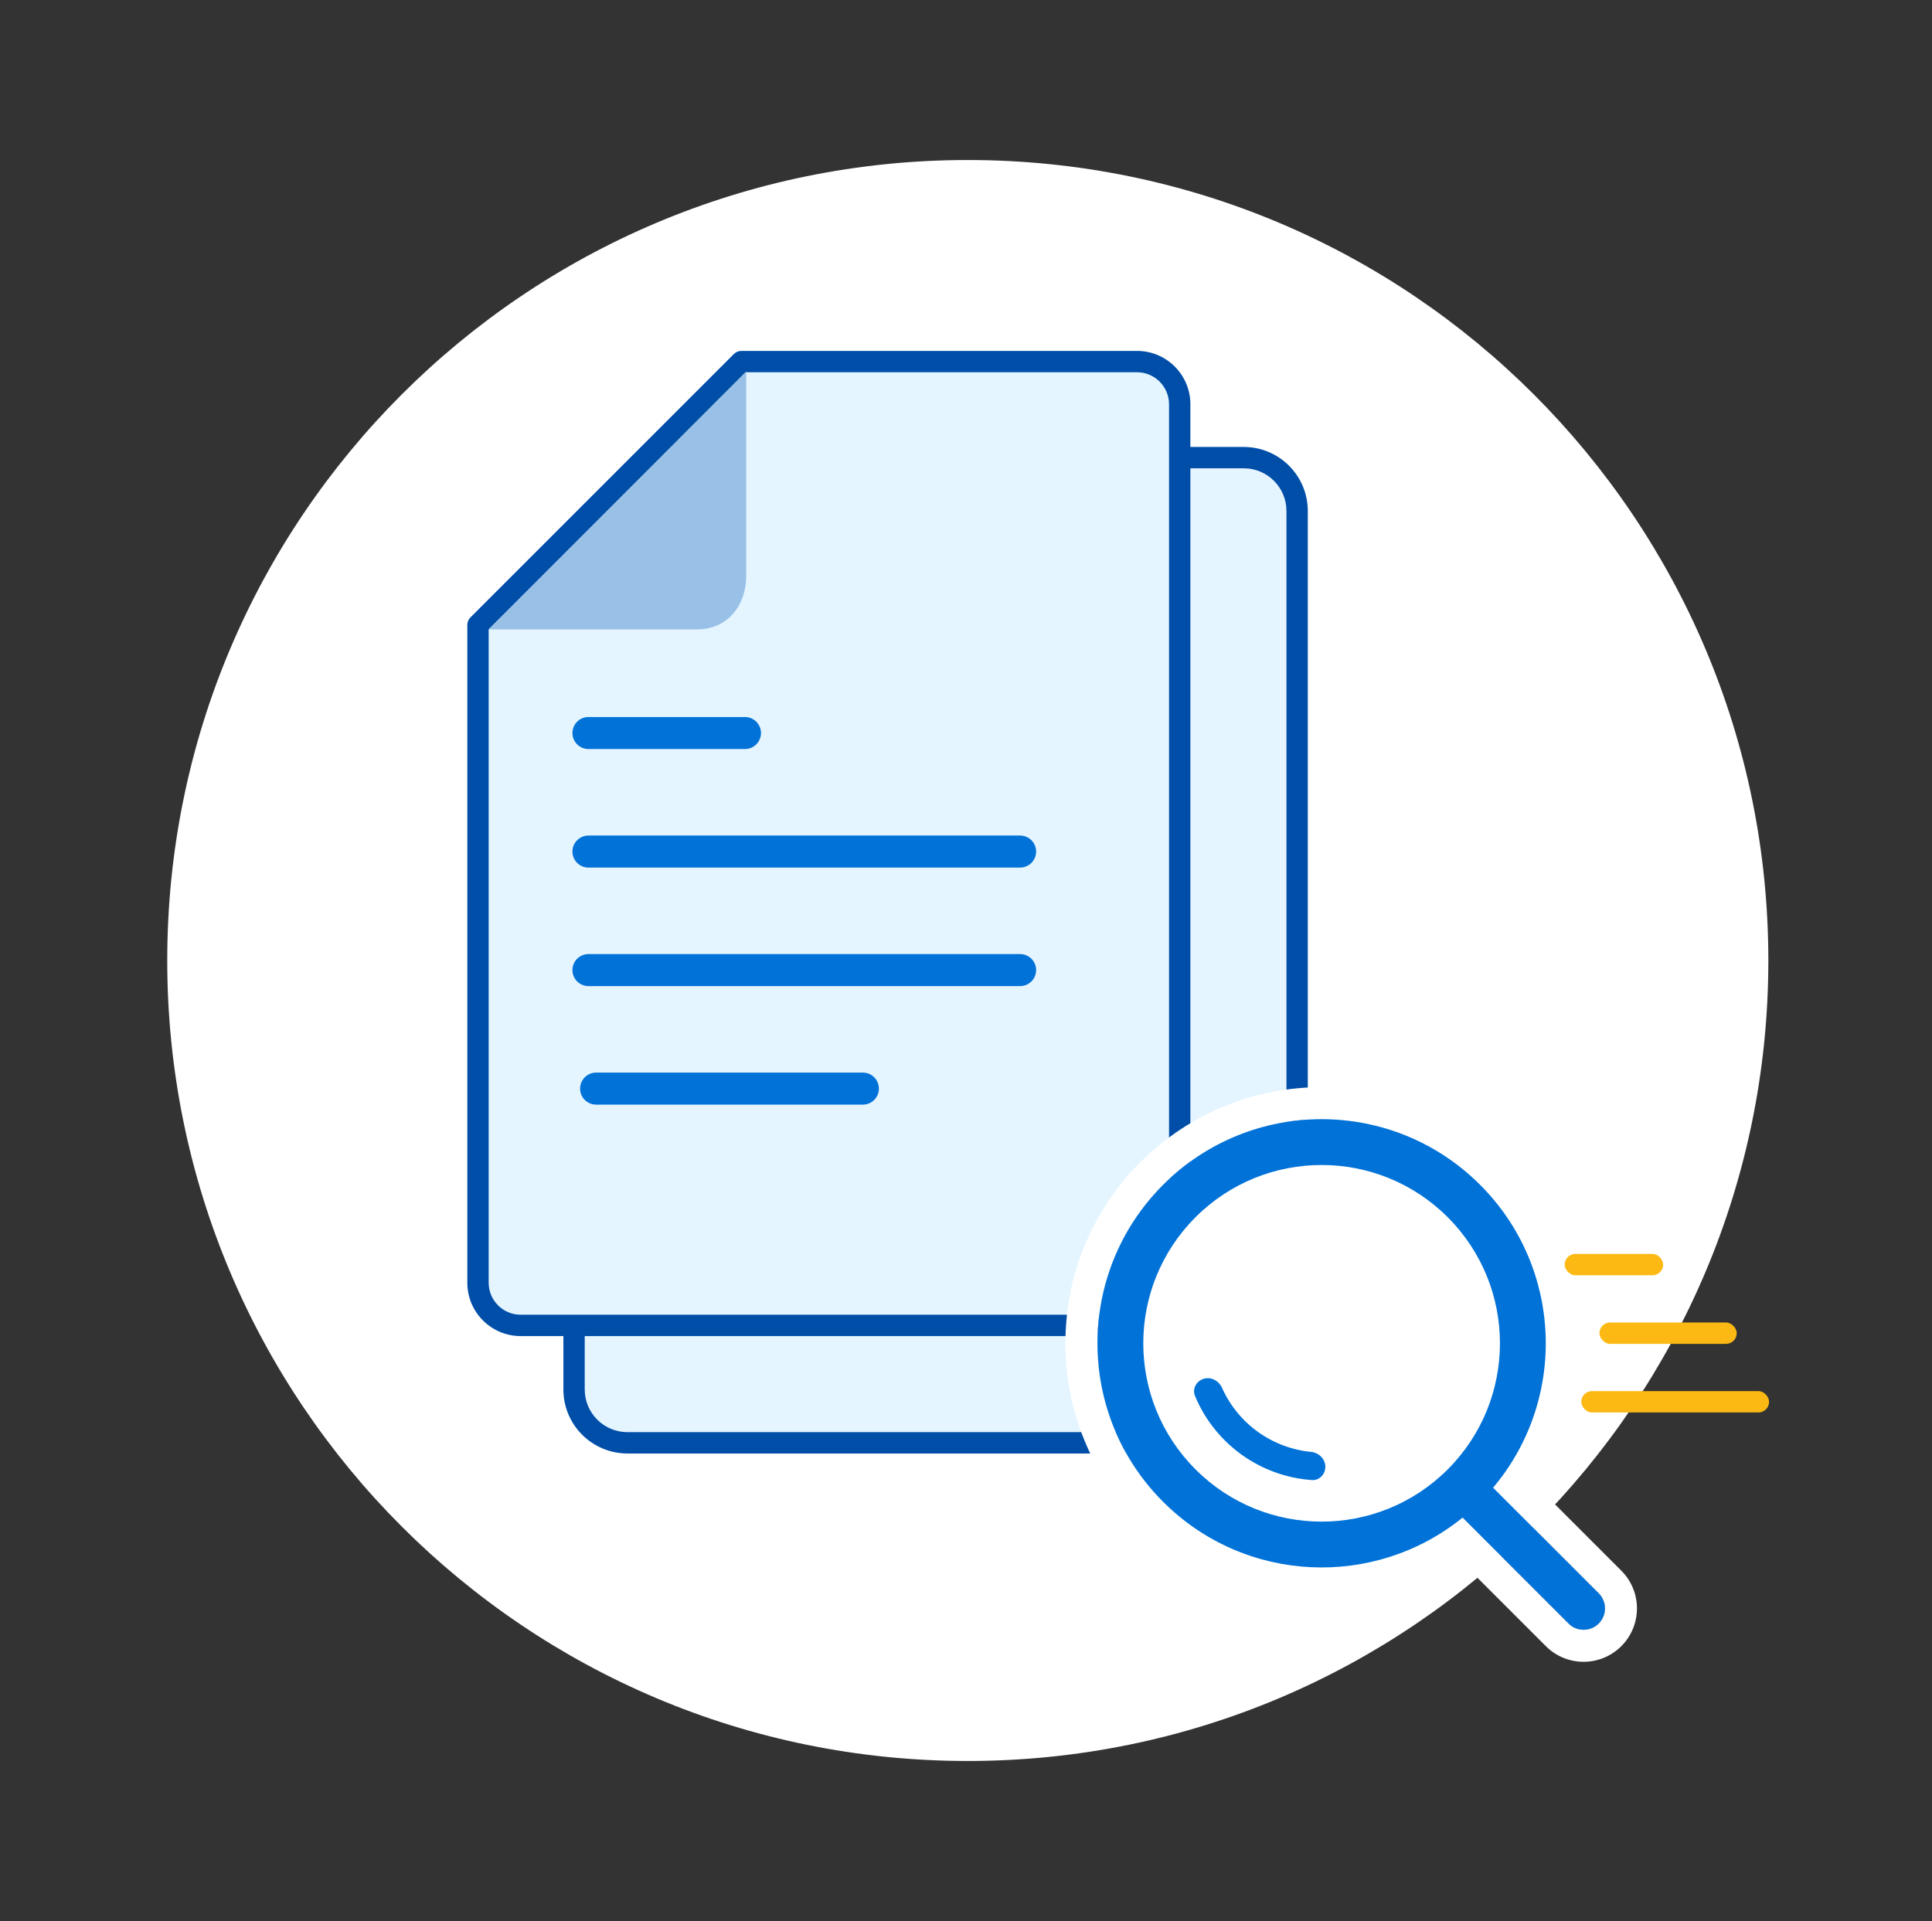 <svg width="181" height="180" viewBox="0 0 181 180" fill="none" xmlns="http://www.w3.org/2000/svg">
<rect x="0" y="0" width="181" height="180" fill="#333333" stroke="none"/>
<mask id="mask0_2591_7984" style="mask-type:luminance" maskUnits="userSpaceOnUse" x="0" y="-1" width="181" height="181">
<path d="M180.664 -0.007H0.664V179.993H180.664V-0.007Z" fill="white"/>
</mask>
<g mask="url(#mask0_2591_7984)">
<path d="M90.668 164.993C132.089 164.993 165.668 131.414 165.668 89.993C165.668 48.571 132.089 14.993 90.668 14.993C49.247 14.993 15.668 48.571 15.668 89.993C15.668 131.414 49.247 164.993 90.668 164.993Z" fill="white"/>
<mask id="mask1_2591_7984" style="mask-type:luminance" maskUnits="userSpaceOnUse" x="15" y="14" width="151" height="152">
<path d="M15.095 93.415C16.824 132.36 48.087 163.623 87.032 165.352C130.14 167.263 165.848 132.068 165.848 88.92V14.68C165.848 14.68 165.817 14.599 165.767 14.599H91.527C48.368 14.599 13.174 50.306 15.095 93.415Z" fill="white"/>
</mask>
<g mask="url(#mask1_2591_7984)">
<path fill-rule="evenodd" clip-rule="evenodd" d="M54.781 68.555V130.183C54.781 132.392 56.572 134.183 58.781 134.183H116.521C118.731 134.183 120.521 132.392 120.521 130.183V47.878C120.521 45.669 118.731 43.878 116.521 43.878H79.458L54.781 68.555Z" fill="#E5F5FF"/>
<path fill-rule="evenodd" clip-rule="evenodd" d="M52.781 67.727L78.629 41.878H116.521C119.835 41.878 122.521 44.564 122.521 47.878V130.183C122.521 133.497 119.835 136.183 116.521 136.183H58.781C55.468 136.183 52.781 133.497 52.781 130.183V67.727ZM79.458 43.878H116.521C118.731 43.878 120.521 45.669 120.521 47.878V130.183C120.521 132.392 118.731 134.183 116.521 134.183H58.781C56.572 134.183 54.781 132.392 54.781 130.183V68.555L79.458 43.878Z" fill="#004EA8"/>
<path fill-rule="evenodd" clip-rule="evenodd" d="M44.781 58.555V120.183C44.781 122.392 46.572 124.183 48.781 124.183H106.521C108.731 124.183 110.521 122.392 110.521 120.183V37.878C110.521 35.669 108.731 33.878 106.521 33.878H69.458L44.781 58.555Z" fill="#E5F5FF"/>
<path fill-rule="evenodd" clip-rule="evenodd" d="M68.751 33.171C68.938 32.983 69.193 32.878 69.458 32.878H106.521C109.283 32.878 111.521 35.116 111.521 37.878V120.183C111.521 122.945 109.283 125.183 106.521 125.183H48.781C46.02 125.183 43.781 122.945 43.781 120.183V58.555C43.781 58.29 43.887 58.035 44.074 57.848L68.751 33.171ZM69.872 34.878L45.781 58.969V120.183C45.781 121.84 47.124 123.183 48.781 123.183H106.521C108.178 123.183 109.521 121.84 109.521 120.183V37.878C109.521 36.221 108.178 34.878 106.521 34.878H69.872Z" fill="#004EA8"/>
<path d="M55.129 67.18C54.3 67.18 53.629 67.852 53.629 68.68C53.629 69.509 54.3 70.18 55.129 70.18H69.793C70.621 70.18 71.293 69.509 71.293 68.68C71.293 67.852 70.621 67.18 69.793 67.18H55.129Z" fill="#0072D8"/>
<path d="M55.129 78.286C54.3 78.286 53.629 78.957 53.629 79.786C53.629 80.614 54.3 81.286 55.129 81.286H95.569C96.397 81.286 97.069 80.614 97.069 79.786C97.069 78.957 96.397 78.286 95.569 78.286H55.129Z" fill="#0072D8"/>
<path d="M53.629 90.891C53.629 90.062 54.3 89.391 55.129 89.391H95.569C96.397 89.391 97.069 90.062 97.069 90.891C97.069 91.719 96.397 92.391 95.569 92.391H55.129C54.3 92.391 53.629 91.719 53.629 90.891Z" fill="#0072D8"/>
<path d="M55.846 100.496C55.017 100.496 54.346 101.168 54.346 101.996C54.346 102.825 55.017 103.496 55.846 103.496H80.84C81.668 103.496 82.34 102.825 82.34 101.996C82.34 101.168 81.668 100.496 80.84 100.496H55.846Z" fill="#0072D8"/>
<path d="M45.785 58.974H65.292C68.12 58.974 69.907 56.788 69.907 53.96V34.801L45.785 58.974Z" fill="#99C1E7"/>
</g>
<path d="M139.876 139.389C146.841 131.138 146.436 118.785 138.662 111.011C130.461 102.81 117.164 102.81 108.963 111.011C100.762 119.212 100.762 132.509 108.963 140.71C116.637 148.384 128.773 148.877 137.02 142.189L146.944 152.114C147.725 152.895 148.992 152.895 149.773 152.114C150.554 151.333 150.554 150.066 149.773 149.285L139.876 139.389Z" fill="white"/>
<path fill-rule="evenodd" clip-rule="evenodd" d="M139.876 139.389L149.773 149.285C150.554 150.066 150.554 151.333 149.773 152.114C148.992 152.895 147.725 152.895 146.944 152.114L137.02 142.189C128.773 148.877 116.637 148.384 108.963 140.71C100.762 132.509 100.762 119.212 108.963 111.011C117.164 102.81 130.461 102.81 138.662 111.011C146.436 118.785 146.841 131.138 139.876 139.389ZM136.7 146.112C127.415 152.033 114.951 150.94 106.842 142.831C97.469 133.459 97.469 118.263 106.842 108.89C116.215 99.517 131.41 99.517 140.783 108.89C148.995 117.102 150.012 129.783 143.833 139.103L151.894 147.164C153.847 149.116 153.847 152.282 151.894 154.235C149.941 156.188 146.775 156.188 144.823 154.235L136.7 146.112Z" fill="white"/>
<path fill-rule="evenodd" clip-rule="evenodd" d="M139.879 139.389C146.844 131.138 146.439 118.785 138.665 111.011C130.464 102.81 117.167 102.81 108.966 111.011C100.765 119.212 100.765 132.509 108.966 140.71C116.64 148.384 128.776 148.877 137.023 142.19L146.947 152.114C147.728 152.895 148.995 152.895 149.776 152.114C150.557 151.333 150.557 150.066 149.776 149.285L139.879 139.389ZM135.63 137.674C129.105 144.199 118.526 144.199 112.002 137.674C105.477 131.15 105.477 120.571 112.002 114.047C118.526 107.522 129.105 107.522 135.63 114.047C142.154 120.571 142.154 131.15 135.63 137.674Z" fill="#0072D8"/>
<path d="M112.771 129.183C112.077 129.392 111.677 130.128 111.956 130.797C112.867 132.986 114.37 134.889 116.308 136.285C118.247 137.681 120.528 138.503 122.893 138.673C123.616 138.726 124.187 138.113 124.165 137.388V137.388C124.143 136.664 123.536 136.103 122.814 136.032C121.028 135.856 119.312 135.212 117.843 134.154C116.374 133.096 115.219 131.672 114.486 130.034C114.19 129.372 113.466 128.974 112.771 129.183V129.183Z" fill="#0072D8"/>
<rect x="148.141" y="130.339" width="17.596" height="2" rx="1" fill="#FDB913"/>
<rect x="149.844" y="123.911" width="12.863" height="2" rx="1" fill="#FDB913"/>
<rect x="146.586" y="117.484" width="9.229" height="2" rx="1" fill="#FDB913"/>
</g>
</svg>

